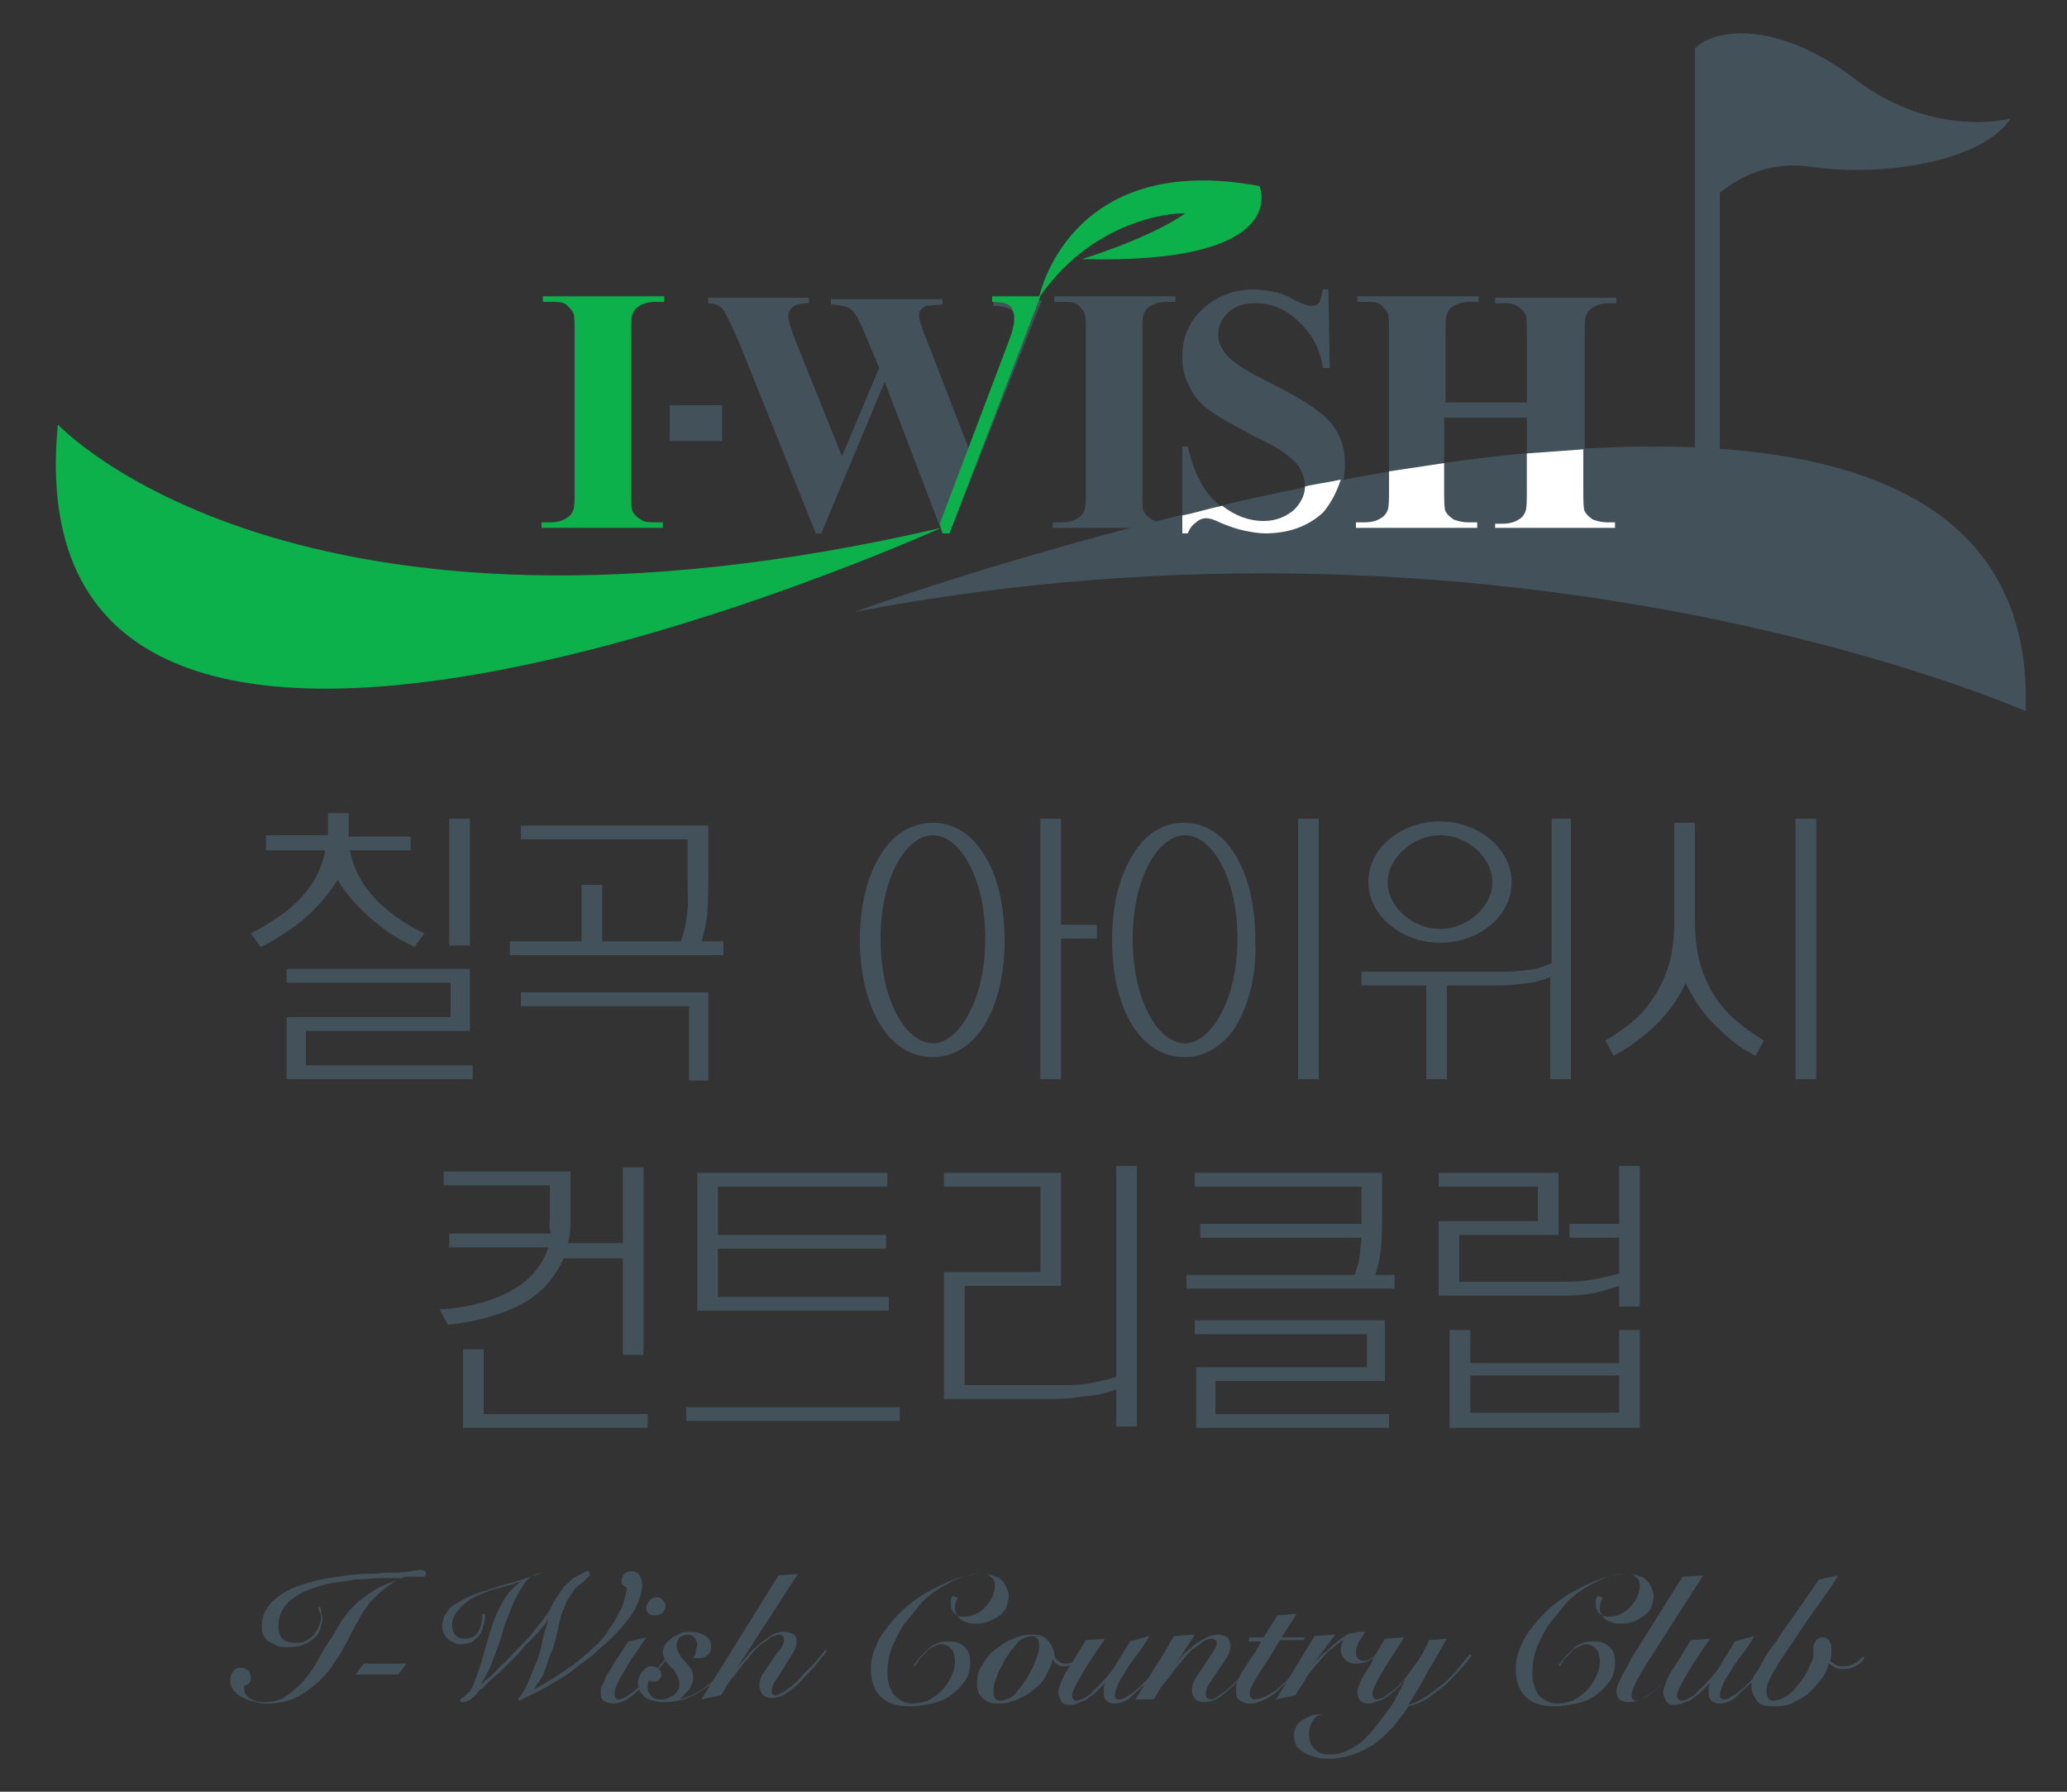 <?xml version="1.0" encoding="utf-8"?>
<!-- Generator: Adobe Illustrator 22.1.0, SVG Export Plug-In . SVG Version: 6.00 Build 0)  -->
<svg version="1.1" id="Layer_1" xmlns="http://www.w3.org/2000/svg" xmlns:xlink="http://www.w3.org/1999/xlink" x="0px" y="0px"
	 viewBox="0 0 150 130" style="enable-background:new 0 0 150 130;" xml:space="preserve">
<rect x="0" y="0" width="150" height="130" fill="#333333" stroke="none"/>
<style type="text/css">
	.st0{fill:#43525A;}
	.st1{fill:#0DB14B;}
	.st2{fill:#FFFFFF;}
</style>
<g>
	<g>
		<path class="st0" d="M19.3,61.6v-1h4.5V59h1.5v1.7l4.5,0v1h-4.4c0.3,1.7,1.3,3.2,2.8,4.4c1.5,1.2,2.6,1.6,2.6,1.6l-0.7,1
			c0,0-1.4-0.6-2.5-1.5c-2.1-1.6-3.1-3.3-3.1-3.4c0,0.1-1.1,1.9-3.1,3.4c-1.4,1-2.4,1.5-2.5,1.5l-0.7-1c0.1,0,1.4-0.7,2.6-1.6
			c1.6-1.3,2.5-2.7,2.8-4.4H19.3z M20.8,71.3v-1h13.3v4.5H22.2v2.5h12.1v1H20.8v-4.5h11.9v-2.5H20.8z M34.1,68.6h-1.5v-9.2h1.5V68.6
			z"/>
		<path class="st0" d="M52.5,69.3H37v-1h5.2v-4.1h1.5v4.1h5.7c0,0,0.3-0.7,0.4-1.6c0.2-0.9,0.1-2.1,0.1-2.7v-3.1H37.8v-1h13.6v3.5
			c0,0.7,0,2.4-0.1,3.1c-0.1,0.9-0.4,1.8-0.4,1.8h1.6V69.3z M51.4,72v6.4H50V73H37.8v-1H51.4z"/>
		<path class="st0" d="M71,75c-0.9,1.1-2,1.7-3.3,1.7c-1.2,0-2.3-0.5-3.2-1.5c-1.3-1.5-2.1-4-2.1-7c0-2.4,0.5-4.5,1.4-6
			c0.9-1.6,2.3-2.5,3.9-2.5c1.5,0,2.8,0.8,3.7,2.3c1,1.5,1.5,3.7,1.5,6.3C72.9,71.1,72.2,73.5,71,75z M63.9,68.1
			c0,4.6,1.9,7.6,3.8,7.6c1.8,0,3.8-3,3.8-7.6c0-4.5-1.9-7.5-3.8-7.5C65.8,60.6,63.9,63.6,63.9,68.1z M77,67.1h2.6v1H77v10.2h-1.5
			V59.4H77V67.1z"/>
		<path class="st0" d="M89.4,74.9c-0.9,1.1-2.1,1.8-3.4,1.8c-1.4,0-2.5-0.6-3.4-1.7c-1.2-1.5-1.9-3.9-1.9-6.8c0-2.4,0.5-4.5,1.4-6
			c0.9-1.6,2.2-2.5,3.8-2.5c1.7,0,3.1,1,4,2.8c0.8,1.5,1.2,3.5,1.2,5.8C91.2,71,90.5,73.3,89.4,74.9z M82.2,68.1
			c0,4.6,1.9,7.6,3.8,7.6c1.8,0,3.8-3,3.8-7.6c0-4.5-1.9-7.5-3.8-7.5C84.1,60.6,82.2,63.6,82.2,68.1z M95.7,78.3h-1.5V59.4h1.5V78.3
			z"/>
		<path class="st0" d="M114,59.4v18.9h-1.5v-7.4c0,0-0.8,0.3-1.4,0.4c-0.8,0.1-1.6,0.2-2.3,0.2H105v6.8h-1.5v-6.8h-4.7v-1h10.4
			c0.8,0,1.5-0.1,2.2-0.2c0.8-0.2,1.1-0.4,1.2-0.4V59.4H114z M109.7,64c0,2.5-2.4,4.4-5.2,4.4c-2.8,0-5.2-2-5.2-4.4
			c0-2.5,2.4-4.4,5.2-4.4C107.3,59.6,109.7,61.6,109.7,64z M100.7,64c0,1.8,1.8,3.4,3.8,3.4c2,0,3.8-1.6,3.8-3.4
			c0-1.7-1.7-3.4-3.8-3.4C102.5,60.6,100.7,62.3,100.7,64z"/>
		<path class="st0" d="M124.8,74.7c-1.7-1.5-2.4-3.3-2.5-3.4c0,0.1-0.7,1.8-2.5,3.4c-1.3,1.2-2.7,1.9-2.7,1.9l-0.6-1.1
			c0.1-0.1,2.2-1.2,3.2-2.7c1.4-1.9,1.8-3.7,1.8-6.1v-7h1.5v7c0,2.3,0.4,4.2,1.8,6.1c1.1,1.5,3.1,2.6,3.2,2.7l-0.6,1.1
			C127.4,76.6,126.2,76.1,124.8,74.7z M131.8,78.3h-1.5V59.4h1.5V78.3z"/>
	</g>
	<g>
		<path class="st0" d="M39.9,88.3v-2.3h-7.7v-1h9.2v3.6c0,0.5,0,1-0.2,1.6h4v-5.5h1.5v13.6h-1.5v-7h-4.3c-0.6,1.4-1.7,2.6-3,3.3
			c-2.5,1.3-5.2,1.5-5.4,1.5l-0.6-1.1c0.2,0,2.9-0.1,5.1-1.3c1.3-0.7,2.3-1.7,2.8-3.2h-7.2v-1h7.4C39.8,89.1,39.9,88.7,39.9,88.3z
			 M33.6,103.6v-5.7h1.5v4.7h11.9v1H33.6z"/>
		<path class="st0" d="M65.3,103.1H49.8v-1h15.5V103.1z M52.1,94.1h12.4v1H50.6V85.1h13.8v1H52.1v3.5h12.2v1H52.1V94.1z"/>
		<path class="st0" d="M68.5,101.5v-9.2h7v-6.2h-7v-1H77v8.2h-7v7.2h6.9c0.8,0,1.2,0,2-0.1c1.6-0.3,2.1-0.5,2.1-0.5V84.6h1.5v18.9
			H81v-2.7c0,0-0.9,0.4-2.1,0.5c-0.5,0-1,0.2-2.4,0.2H68.5z"/>
		<path class="st0" d="M98.9,86.1H86.7v-1h13.6v2.5c0,0.7,0,2.4-0.1,3.1c-0.1,0.9-0.4,1.8-0.4,1.8h1.4v1H86.1v-1h12.2
			c0,0,0.3-0.7,0.4-1.6c0-0.3,0.1-0.7,0.1-1.1H87.1v-1h11.7V86.1z M86.7,96.8v-1h13.8v4.4H88.2v2.4h12.6v1h-14v-4.4h12.4v-2.4H86.7z
			"/>
		<path class="st0" d="M117.5,84.6h1.5v10.2h-1.5v-1.5c0,0-0.9,0.3-1.7,0.5c-1,0.2-1.8,0.2-2.6,0.2h-8.8v-5.4h7.2v-2.5h-7.2v-1h8.7
			v4.5h-7.2V93h7.2c0.8,0,1.7,0,2.7-0.2c1-0.2,1.7-0.4,1.7-0.4v-2.6h-3.6v-1h3.6V84.6z M105.2,103.6v-7.1h1.5v2.4h10.8v-2.4h1.5v7.1
			H105.2z M106.7,102.5h10.8v-2.7h-10.8V102.5z"/>
	</g>
	<g>
		<path class="st0" d="M23.2,116.6c0.1,0.1,0.1,0.2,0.1,0.4c0,0.1,0.1,0.3,0.1,0.4c0,0.3-0.1,0.6-0.2,0.9c-0.1,0.3-0.3,0.5-0.6,0.7
			c-0.2,0.2-0.5,0.3-0.8,0.4c-0.3,0.1-0.6,0.1-1,0.1c-0.3,0-0.5,0-0.7-0.1c-0.2-0.1-0.4-0.2-0.6-0.3c-0.2-0.1-0.3-0.3-0.4-0.5
			c-0.1-0.2-0.1-0.4-0.1-0.7c0-0.5,0.2-1,0.5-1.4c0.3-0.4,0.7-0.7,1.2-1c0.5-0.3,1.1-0.5,1.8-0.7c0.7-0.2,1.3-0.3,2-0.4
			c0.7-0.1,1.4-0.2,2-0.2c0.7,0,1.3-0.1,1.8-0.1c0.6,0,1.1,0,1.4-0.1c0.3,0,0.6-0.1,0.8-0.1c0.1,0,0.2,0,0.3,0.1
			c0.1,0,0.1,0.1,0.1,0.2c0,0.1,0,0.1-0.1,0.2c-0.1,0-0.2,0-0.3,0c0,0-0.1,0-0.2,0c-0.1,0-0.2,0-0.3,0c-0.1,0-0.2,0-0.3,0
			c-0.1,0-0.2,0-0.3,0c-0.6,0.2-1,0.5-1.4,0.8c-0.4,0.3-0.8,0.7-1.1,1c-0.3,0.4-0.6,0.8-0.8,1.2c-0.2,0.4-0.5,0.8-0.7,1.3
			c-0.2,0.4-0.5,0.9-0.7,1.3c-0.3,0.4-0.6,0.9-0.9,1.3c-0.6,0.7-1.2,1.2-2,1.7c-0.7,0.4-1.5,0.6-2.4,0.6c-0.3,0-0.5,0-0.8-0.1
			c-0.3-0.1-0.6-0.1-0.9-0.3c-0.3-0.1-0.5-0.3-0.7-0.5c-0.2-0.2-0.3-0.5-0.3-0.8c0-0.2,0.1-0.5,0.2-0.6c0.1-0.2,0.3-0.3,0.6-0.3
			c0.2,0,0.4,0.1,0.5,0.2c0.1,0.1,0.2,0.3,0.2,0.5c0,0.2,0,0.3-0.1,0.4c-0.1,0.1-0.2,0.2-0.4,0.2c0,0.4,0.1,0.7,0.4,0.9
			c0.3,0.2,0.6,0.3,1,0.3c0.6,0,1.2-0.1,1.6-0.4c0.5-0.3,0.9-0.7,1.3-1.1c0.4-0.5,0.8-1,1.1-1.6c0.3-0.6,0.7-1.2,1.1-1.8
			c0.3-0.5,0.5-0.9,0.8-1.3c0.3-0.4,0.6-0.7,1-1.1c0.4-0.3,0.8-0.6,1.3-0.9c0.5-0.3,1.1-0.5,1.9-0.8v0c-0.4,0-0.9,0-1.5,0
			c-0.6,0-1.2,0.1-1.9,0.1c-0.7,0.1-1.3,0.2-2,0.3c-0.7,0.2-1.3,0.4-1.8,0.6c-0.5,0.3-1,0.6-1.3,1c-0.3,0.4-0.5,0.9-0.5,1.5
			c0,0.4,0.1,0.7,0.3,0.9c0.2,0.2,0.5,0.3,0.9,0.3c0.2,0,0.5,0,0.7-0.1c0.2-0.1,0.4-0.2,0.6-0.4s0.3-0.4,0.4-0.6
			c0.1-0.2,0.2-0.5,0.2-0.7c0-0.1,0-0.3-0.1-0.4c0-0.1-0.1-0.2-0.1-0.4L23.2,116.6z"/>
		<path class="st0" d="M28.9,121.5h-3.1l0.6-0.8h3.1L28.9,121.5z"/>
		<path class="st0" d="M38.9,114.2c-0.4,0.2-0.7,0.4-0.9,0.8c-0.3,0.4-0.5,0.8-0.7,1.2c-0.2,0.5-0.4,1-0.6,1.5
			c-0.2,0.5-0.3,1.1-0.5,1.6c-0.2,0.5-0.4,1.1-0.6,1.6c-0.2,0.5-0.5,0.9-0.7,1.3l0,0c0.5-0.4,1-0.8,1.4-1.3c0.5-0.4,0.9-0.9,1.3-1.3
			c0.4-0.4,0.8-0.8,1.1-1.2c0.3-0.4,0.6-0.7,0.8-1c0.1-0.2,0.3-0.4,0.4-0.6c0.1-0.2,0.2-0.4,0.3-0.6c0.2-0.3,0.4-0.6,0.6-0.9
			c0.2-0.3,0.5-0.5,0.7-0.7c0.2-0.2,0.5-0.3,0.7-0.4c0.2-0.1,0.3-0.2,0.4-0.2c0.1,0,0.2,0.1,0.2,0.2c0,0.1,0,0.1-0.1,0.2
			c-0.1,0.1-0.2,0.2-0.3,0.3c-0.1,0.1-0.2,0.2-0.4,0.3c-0.1,0.1-0.2,0.2-0.3,0.3c-0.2,0.3-0.4,0.6-0.6,0.9c-0.1,0.4-0.3,0.7-0.4,1.1
			c-0.1,0.4-0.2,0.8-0.3,1.3c-0.1,0.4-0.2,0.9-0.4,1.3c-0.2,0.4-0.3,0.9-0.5,1.4c-0.2,0.5-0.5,0.9-0.8,1.3l0,0
			c0.4-0.2,0.9-0.5,1.4-0.8c0.5-0.3,1-0.7,1.5-1c0.5-0.4,1-0.8,1.4-1.2c0.5-0.4,0.9-0.9,1.2-1.4c0.4-0.5,0.6-1,0.9-1.5
			c0.2-0.5,0.3-1,0.4-1.5c-0.1-0.1-0.2-0.1-0.3-0.2c-0.1-0.1-0.1-0.2-0.1-0.3c0-0.2,0.1-0.4,0.2-0.5c0.1-0.1,0.3-0.2,0.5-0.2
			c0.3,0,0.5,0.1,0.6,0.3c0.1,0.2,0.2,0.4,0.2,0.7c0,0.5-0.2,1.1-0.5,1.7c-0.3,0.6-0.8,1.2-1.3,1.7c-0.5,0.6-1.2,1.1-1.8,1.7
			c-0.7,0.5-1.3,1-2,1.5c-0.7,0.4-1.3,0.8-1.9,1.1c-0.6,0.3-1.1,0.5-1.4,0.7l-0.1-0.1c0.3-0.4,0.6-0.9,0.8-1.4
			c0.2-0.5,0.4-1,0.6-1.5c0.2-0.5,0.3-1,0.4-1.5c0.1-0.5,0.3-1,0.4-1.4l0,0c-0.3,0.4-0.6,0.8-1,1.2c-0.4,0.4-0.8,0.8-1.2,1.3
			c-0.4,0.4-0.9,0.9-1.3,1.3c-0.5,0.4-0.9,0.8-1.3,1.2c-0.2,0.1-0.3,0.2-0.4,0.4c-0.1,0.1-0.2,0.2-0.3,0.3c-0.1,0.1-0.2,0.1-0.3,0.2
			c-0.1,0-0.2,0.1-0.4,0.1c0,0-0.1,0-0.1,0c0,0-0.1-0.1-0.1-0.1c0-0.1,0-0.1,0.1-0.2c0.1,0,0.2-0.1,0.3-0.2c0.1-0.1,0.2-0.2,0.3-0.3
			c0.1-0.1,0.2-0.3,0.3-0.6c0.3-0.7,0.5-1.4,0.7-2.1s0.4-1.4,0.6-2c0.2-0.6,0.5-1.3,0.8-1.8c0.3-0.6,0.8-1.1,1.4-1.5l0,0
			c-0.3,0.1-0.6,0.2-0.9,0.3c-0.4,0.1-0.7,0.2-1.1,0.3c-0.4,0.1-0.8,0.3-1.1,0.4c-0.4,0.2-0.7,0.3-1,0.6c-0.3,0.2-0.5,0.5-0.7,0.7
			c-0.2,0.3-0.3,0.6-0.3,0.9c0,0.3,0.1,0.5,0.2,0.7c0.2,0.2,0.4,0.3,0.7,0.3c0.5,0,0.8-0.2,1-0.5c0.2-0.3,0.3-0.8,0.3-1.3h0.2
			c0,0.3,0,0.5-0.1,0.8c-0.1,0.2-0.1,0.5-0.3,0.7c-0.1,0.2-0.3,0.3-0.5,0.5c-0.2,0.1-0.5,0.2-0.8,0.2c-0.2,0-0.4,0-0.5-0.1
			c-0.2-0.1-0.3-0.1-0.5-0.3c-0.1-0.1-0.2-0.2-0.3-0.4c-0.1-0.2-0.1-0.3-0.1-0.5c0-0.4,0.1-0.7,0.3-1c0.2-0.3,0.4-0.5,0.8-0.7
			c0.3-0.2,0.7-0.4,1.2-0.6c0.5-0.2,0.9-0.3,1.5-0.5c0.5-0.2,1.1-0.3,1.7-0.5c0.6-0.2,1.2-0.4,1.8-0.6L38.9,114.2z"/>
		<path class="st0" d="M46.9,118.8c-0.4,0.6-0.8,1.2-1.1,1.6c-0.3,0.5-0.5,0.8-0.7,1.2c-0.2,0.3-0.3,0.6-0.4,0.8
			c-0.1,0.2-0.1,0.4-0.1,0.5c0,0.1,0,0.2,0.1,0.3c0,0.1,0.1,0.1,0.2,0.1c0.2,0,0.4-0.1,0.7-0.3c0.3-0.2,0.7-0.5,1.2-1
			c0.2-0.2,0.4-0.4,0.6-0.6c0.2-0.2,0.4-0.4,0.5-0.6c0.2-0.2,0.3-0.3,0.4-0.5s0.2-0.3,0.3-0.4l0.1,0.1c-0.1,0.1-0.2,0.3-0.4,0.5
			c-0.2,0.2-0.3,0.4-0.5,0.6c-0.2,0.2-0.4,0.4-0.5,0.6c-0.2,0.2-0.4,0.4-0.5,0.5c-0.5,0.5-1,0.9-1.3,1.1c-0.4,0.2-0.7,0.3-1,0.3
			c-0.3,0-0.5-0.1-0.7-0.2c-0.2-0.2-0.2-0.4-0.2-0.6c0-0.2,0-0.4,0.1-0.5c0.1-0.2,0.2-0.4,0.3-0.7c0.2-0.3,0.4-0.6,0.6-1
			c0.3-0.4,0.6-0.9,1-1.5L46.9,118.8z M47.7,115.9c0.2,0,0.3,0.1,0.4,0.2c0.1,0.1,0.2,0.3,0.2,0.4c0,0.2-0.1,0.3-0.2,0.5
			c-0.1,0.1-0.3,0.2-0.5,0.2c-0.2,0-0.4,0-0.5-0.1c-0.1-0.1-0.2-0.2-0.2-0.4c0-0.2,0.1-0.4,0.2-0.5
			C47.3,115.9,47.5,115.9,47.7,115.9z"/>
		<path class="st0" d="M49.3,123.3c0.5-0.1,0.9-0.3,1.3-0.5c0.4-0.2,0.7-0.5,1.1-0.8c0.3-0.3,0.7-0.6,0.9-1c0.3-0.4,0.6-0.7,0.9-1.1
			l0.1,0.1c-0.4,0.5-0.7,0.9-1.1,1.3c-0.4,0.4-0.7,0.8-1.2,1.1c-0.4,0.3-0.9,0.6-1.4,0.8c-0.5,0.2-1.1,0.3-1.7,0.3
			c-0.2,0-0.5,0-0.7-0.1c-0.2,0-0.4-0.1-0.6-0.2c-0.2-0.1-0.3-0.3-0.4-0.4c-0.1-0.2-0.2-0.4-0.2-0.7c0-0.1,0-0.3,0.1-0.4
			c0-0.1,0.1-0.3,0.2-0.4s0.2-0.2,0.3-0.3c0.1-0.1,0.3-0.1,0.4-0.1c0.2,0,0.4,0.1,0.5,0.2c0.1,0.1,0.2,0.2,0.2,0.4
			c0,0.2-0.1,0.3-0.2,0.4c-0.1,0.1-0.2,0.1-0.4,0.1c-0.1,0-0.2,0-0.3-0.1c0,0.1-0.1,0.2-0.1,0.3c0,0.1,0,0.2,0,0.3
			c0,0.2,0.1,0.4,0.3,0.6c0.2,0.2,0.4,0.2,0.7,0.2c0.2,0,0.3,0,0.5-0.1c0.2-0.1,0.3-0.1,0.4-0.2c0.1-0.1,0.2-0.2,0.3-0.4
			c0.1-0.1,0.1-0.3,0.1-0.5c0-0.2-0.1-0.4-0.2-0.6c-0.1-0.2-0.2-0.4-0.4-0.5c-0.1-0.2-0.3-0.3-0.4-0.5c-0.1-0.2-0.2-0.4-0.2-0.6
			c0-0.2,0.1-0.5,0.2-0.6c0.1-0.2,0.3-0.3,0.5-0.5c0.2-0.1,0.4-0.2,0.6-0.3c0.2-0.1,0.5-0.1,0.7-0.1c0.4,0,0.8,0.1,1.1,0.3
			c0.3,0.2,0.4,0.4,0.4,0.8c0,0.3-0.1,0.5-0.3,0.6c-0.2,0.2-0.4,0.2-0.6,0.2c-0.1,0-0.2,0-0.2,0c-0.1,0-0.1,0-0.2,0
			c0.1-0.2,0.2-0.3,0.2-0.5c0-0.2,0.1-0.3,0.1-0.5c0-0.2-0.1-0.3-0.2-0.5c-0.1-0.1-0.3-0.2-0.5-0.2c-0.2,0-0.4,0.1-0.6,0.2
			c-0.1,0.2-0.2,0.3-0.2,0.6c0,0.2,0.1,0.5,0.2,0.6c0.1,0.2,0.2,0.4,0.4,0.5c0.1,0.2,0.3,0.4,0.4,0.5c0.1,0.2,0.2,0.4,0.2,0.7
			c0,0.2,0,0.3-0.1,0.5c-0.1,0.2-0.1,0.3-0.2,0.4c-0.1,0.1-0.2,0.2-0.3,0.3C49.5,123.2,49.4,123.2,49.3,123.3L49.3,123.3z"/>
		<path class="st0" d="M50.9,123.3l5.6-9l1.4-0.1l-4.4,6.8l0,0c0.2-0.2,0.4-0.5,0.7-0.8c0.2-0.3,0.5-0.6,0.8-0.8
			c0.3-0.3,0.6-0.5,0.9-0.7c0.3-0.2,0.7-0.3,1-0.3c0.3,0,0.5,0.1,0.7,0.2c0.2,0.1,0.2,0.4,0.2,0.6c0,0.2-0.1,0.5-0.3,0.8
			c-0.2,0.3-0.4,0.6-0.6,1c-0.2,0.3-0.4,0.6-0.6,0.9c-0.2,0.3-0.3,0.6-0.3,0.8c0,0.2,0.1,0.3,0.3,0.3c0.1,0,0.3-0.1,0.5-0.2
			c0.2-0.1,0.4-0.3,0.7-0.5c0.2-0.2,0.5-0.4,0.7-0.7c0.2-0.3,0.5-0.5,0.7-0.7c0.2-0.2,0.4-0.5,0.6-0.7c0.2-0.2,0.3-0.4,0.4-0.5
			l0.1,0.1c-0.2,0.3-0.5,0.6-0.8,1c-0.3,0.4-0.7,0.7-1,1.1c-0.5,0.5-0.9,0.8-1.2,1c-0.3,0.2-0.7,0.3-1,0.3c-0.3,0-0.6-0.1-0.7-0.3
			c-0.1-0.2-0.2-0.4-0.2-0.6c0-0.3,0.1-0.6,0.3-0.9c0.2-0.3,0.4-0.6,0.6-0.9c0.2-0.3,0.4-0.6,0.6-0.8c0.2-0.3,0.3-0.5,0.3-0.7
			c0-0.1,0-0.2-0.1-0.3c-0.1-0.1-0.2-0.1-0.2-0.1c-0.2,0-0.4,0.1-0.7,0.2c-0.2,0.2-0.5,0.4-0.8,0.6c-0.3,0.3-0.5,0.5-0.8,0.9
			c-0.3,0.3-0.5,0.6-0.8,1c-0.2,0.3-0.5,0.6-0.7,0.9c-0.2,0.3-0.3,0.6-0.5,0.8L50.9,123.3z"/>
		<path class="st0" d="M69.1,115.8c0,0.1-0.1,0.2-0.1,0.3c0,0.1,0,0.2,0,0.3c0,0.3,0.1,0.5,0.3,0.7c0.2,0.2,0.4,0.2,0.7,0.2
			c0.3,0,0.6-0.1,0.8-0.2c0.3-0.1,0.5-0.3,0.7-0.5c0.2-0.2,0.4-0.5,0.5-0.7c0.1-0.3,0.2-0.5,0.2-0.8c0-0.2,0-0.3-0.1-0.5
			c-0.1-0.1-0.2-0.2-0.3-0.3s-0.3-0.1-0.4-0.1c-0.1,0-0.3,0-0.4,0c-0.5,0-0.9,0.1-1.4,0.3c-0.5,0.2-1,0.5-1.5,0.8
			c-0.5,0.3-1,0.7-1.4,1.2c-0.4,0.5-0.8,1-1.2,1.5c-0.3,0.5-0.6,1.1-0.8,1.6c-0.2,0.6-0.3,1.1-0.3,1.7c0,0.3,0,0.6,0.1,0.9
			c0.1,0.3,0.2,0.5,0.3,0.7c0.2,0.2,0.3,0.3,0.6,0.5c0.2,0.1,0.5,0.2,0.8,0.2c0.4,0,0.8-0.1,1.1-0.2c0.4-0.2,0.7-0.4,1-0.7
			c0.3-0.3,0.5-0.6,0.7-1c0.2-0.4,0.3-0.8,0.3-1.1c0-0.4-0.1-0.7-0.2-0.9c-0.2-0.2-0.4-0.4-0.8-0.4c-0.2,0-0.4,0.1-0.6,0.2
			c-0.2,0.1-0.4,0.2-0.5,0.4c-0.2,0.2-0.3,0.3-0.5,0.5c-0.1,0.2-0.2,0.3-0.3,0.5l-0.1-0.1c0.2-0.2,0.3-0.4,0.5-0.6
			c0.2-0.2,0.4-0.4,0.6-0.6c0.2-0.2,0.4-0.3,0.7-0.4c0.2-0.1,0.5-0.1,0.8-0.1c0.5,0,0.8,0.1,1.1,0.4c0.3,0.3,0.4,0.6,0.4,1.1
			c0,0.5-0.1,1-0.4,1.4c-0.3,0.4-0.6,0.7-1,1c-0.4,0.3-0.9,0.5-1.4,0.6c-0.5,0.1-1,0.2-1.6,0.2c-0.9,0-1.6-0.2-2.1-0.7
			c-0.5-0.5-0.7-1.2-0.7-2c0-0.6,0.1-1.1,0.4-1.7c0.2-0.6,0.6-1.1,1-1.6c0.4-0.5,0.9-1,1.4-1.4c0.5-0.4,1.1-0.8,1.7-1.1
			c0.6-0.3,1.2-0.6,1.8-0.8c0.6-0.2,1.2-0.3,1.8-0.3c0.3,0,0.5,0,0.7,0.1c0.2,0.1,0.5,0.1,0.6,0.3c0.2,0.1,0.3,0.3,0.4,0.5
			c0.1,0.2,0.2,0.4,0.2,0.7c0,0.3-0.1,0.6-0.2,0.9c-0.2,0.3-0.4,0.5-0.6,0.6c-0.3,0.2-0.5,0.3-0.8,0.4c-0.3,0.1-0.6,0.1-0.9,0.1
			c-0.2,0-0.4,0-0.5-0.1c-0.2,0-0.3-0.1-0.5-0.2c-0.1-0.1-0.2-0.2-0.3-0.4c-0.1-0.1-0.1-0.3-0.1-0.5c0-0.1,0-0.2,0.1-0.4
			c0-0.1,0.1-0.2,0.1-0.3L69.1,115.8z"/>
		<path class="st0" d="M78.7,120c-0.2,0.2-0.4,0.4-0.6,0.6c-0.2,0.2-0.5,0.3-0.8,0.3c-0.2,0-0.4,0-0.5-0.1c-0.2-0.1-0.3-0.2-0.4-0.4
			c-0.1,0.4-0.3,0.8-0.5,1.2c-0.2,0.4-0.5,0.7-0.9,1c-0.3,0.3-0.7,0.5-1.2,0.7c-0.4,0.2-0.9,0.3-1.3,0.3c-0.5,0-0.9-0.1-1.2-0.4
			c-0.3-0.3-0.4-0.6-0.4-1.1c0-0.5,0.1-0.9,0.4-1.3c0.2-0.4,0.5-0.8,0.9-1.1c0.4-0.3,0.8-0.6,1.3-0.8c0.5-0.2,0.9-0.3,1.4-0.3
			c0.5,0,0.9,0.1,1.1,0.4c0.3,0.3,0.4,0.6,0.5,0.9c0,0.3,0.1,0.5,0.3,0.6c0.2,0.2,0.4,0.2,0.6,0.2c0.2,0,0.5-0.1,0.7-0.2
			c0.2-0.1,0.4-0.3,0.7-0.6L78.7,120z M72.6,123.4c0.2,0,0.4-0.1,0.7-0.2c0.2-0.1,0.4-0.3,0.6-0.6c0.2-0.2,0.4-0.5,0.6-0.8
			c0.2-0.3,0.3-0.6,0.5-0.9c0.1-0.3,0.2-0.6,0.3-0.8c0.1-0.3,0.1-0.5,0.1-0.7c0-0.2,0-0.4-0.1-0.5c-0.1-0.1-0.2-0.2-0.4-0.2
			c-0.2,0-0.4,0.1-0.7,0.2c-0.2,0.1-0.4,0.3-0.6,0.6c-0.2,0.2-0.4,0.5-0.6,0.8c-0.2,0.3-0.3,0.6-0.5,0.9c-0.1,0.3-0.2,0.6-0.3,0.8
			c-0.1,0.3-0.1,0.5-0.1,0.7c0,0.2,0,0.4,0.1,0.5C72.2,123.3,72.4,123.4,72.6,123.4z"/>
		<path class="st0" d="M83.4,118.7c-0.3,0.6-0.7,1.1-1,1.5c-0.3,0.4-0.6,0.8-0.8,1.2c-0.2,0.3-0.4,0.6-0.5,0.9
			c-0.1,0.3-0.2,0.5-0.2,0.7c0,0.2,0.1,0.3,0.3,0.3c0.1,0,0.2,0,0.4-0.1c0.2-0.1,0.3-0.2,0.5-0.3c0.2-0.1,0.3-0.3,0.5-0.4
			c0.2-0.2,0.3-0.3,0.5-0.5c0.2-0.2,0.4-0.4,0.6-0.6c0.2-0.2,0.4-0.4,0.5-0.6c0.2-0.2,0.3-0.4,0.4-0.5c0.1-0.2,0.2-0.3,0.3-0.4
			l0.1,0.1c-0.2,0.3-0.5,0.6-0.8,1c-0.3,0.4-0.7,0.8-1,1.1c-0.5,0.4-0.9,0.8-1.2,1.1c-0.4,0.3-0.8,0.4-1.1,0.4
			c-0.3,0-0.5-0.1-0.6-0.2c-0.2-0.2-0.2-0.4-0.2-0.6c0-0.2,0-0.3,0-0.4c0-0.1,0.1-0.2,0.1-0.3l0,0c-0.2,0.2-0.3,0.3-0.5,0.5
			c-0.2,0.2-0.4,0.4-0.6,0.5c-0.2,0.2-0.4,0.3-0.7,0.4c-0.2,0.1-0.5,0.2-0.8,0.2c-0.3,0-0.5-0.1-0.6-0.3c-0.1-0.2-0.2-0.4-0.2-0.6
			c0-0.3,0.2-0.8,0.5-1.4c0.4-0.6,0.9-1.4,1.5-2.4l1.4-0.1c-0.7,1-1.3,1.9-1.7,2.6c-0.4,0.7-0.7,1.2-0.7,1.5c0,0.1,0,0.2,0.1,0.3
			c0.1,0.1,0.1,0.1,0.2,0.1c0.2,0,0.4-0.1,0.6-0.2c0.2-0.1,0.5-0.3,0.7-0.6c0.3-0.2,0.5-0.5,0.8-0.8c0.3-0.3,0.5-0.6,0.7-0.9
			l1.1-1.8L83.4,118.7z"/>
		<path class="st0" d="M85.1,121.1c0.1-0.2,0.3-0.4,0.5-0.7c0.2-0.3,0.5-0.6,0.8-0.8c0.3-0.3,0.6-0.5,1-0.7c0.3-0.2,0.7-0.3,1-0.3
			c0.3,0,0.5,0.1,0.7,0.2c0.1,0.2,0.2,0.4,0.2,0.6c0,0.3-0.1,0.6-0.3,0.9c-0.2,0.3-0.4,0.6-0.6,0.9c-0.2,0.3-0.4,0.6-0.6,0.9
			c-0.2,0.3-0.3,0.5-0.3,0.8c0,0.1,0,0.2,0.1,0.3c0.1,0.1,0.1,0.1,0.3,0.1s0.3-0.1,0.6-0.3c0.3-0.2,0.7-0.5,1.2-1
			c0.4-0.4,0.7-0.8,1-1.2c0.3-0.4,0.6-0.7,0.7-0.9l0.1,0.1c-0.2,0.3-0.5,0.6-0.8,1c-0.3,0.4-0.7,0.8-1.1,1.2c-0.5,0.5-0.9,0.8-1.2,1
			c-0.3,0.2-0.7,0.3-1,0.3c-0.3,0-0.6-0.1-0.7-0.3c-0.2-0.2-0.2-0.4-0.2-0.6c0-0.3,0.1-0.6,0.3-0.9c0.2-0.3,0.4-0.6,0.6-0.9
			c0.2-0.3,0.4-0.6,0.6-0.9c0.2-0.3,0.3-0.5,0.3-0.7c0-0.1,0-0.2-0.1-0.2c-0.1-0.1-0.2-0.1-0.3-0.1c-0.2,0-0.4,0.1-0.6,0.2
			c-0.2,0.2-0.5,0.4-0.8,0.6c-0.3,0.3-0.5,0.5-0.8,0.9c-0.3,0.3-0.5,0.6-0.8,1c-0.2,0.3-0.5,0.6-0.7,0.9c-0.2,0.3-0.3,0.6-0.5,0.8
			l-1.3,0c0.5-0.8,0.9-1.5,1.4-2.3c0.5-0.7,0.9-1.5,1.4-2.3l1.5-0.1L85.1,121.1L85.1,121.1z"/>
		<path class="st0" d="M90.6,119l0.1-0.2h1l1-1.6l1.4-0.1l-1.1,1.7h1.7l-0.1,0.2h-1.7c-0.4,0.6-0.7,1.2-1,1.6
			c-0.3,0.4-0.5,0.8-0.7,1.1c-0.2,0.3-0.3,0.5-0.4,0.7c-0.1,0.2-0.1,0.3-0.1,0.5c0,0.1,0,0.2,0.1,0.3c0.1,0.1,0.1,0.1,0.3,0.1
			c0.2,0,0.5-0.1,0.9-0.3c0.4-0.2,0.8-0.5,1.2-0.9c0.3-0.3,0.6-0.6,0.9-1c0.3-0.4,0.7-0.7,0.9-1.1l0.1,0.1c-0.2,0.3-0.5,0.6-0.8,0.9
			c-0.3,0.4-0.7,0.7-1,1.1c-0.2,0.2-0.4,0.4-0.6,0.6c-0.2,0.2-0.4,0.3-0.7,0.5c-0.2,0.1-0.4,0.2-0.7,0.3c-0.2,0.1-0.4,0.1-0.6,0.1
			c-0.3,0-0.5-0.1-0.7-0.2c-0.2-0.1-0.3-0.3-0.3-0.7c0-0.2,0-0.5,0.1-0.7c0.1-0.2,0.2-0.5,0.4-0.8c0.2-0.3,0.4-0.6,0.6-0.9
			c0.2-0.3,0.5-0.7,0.7-1.2H90.6z"/>
		<path class="st0" d="M92.6,123.3c0.5-0.8,0.9-1.5,1.4-2.3c0.5-0.8,0.9-1.5,1.4-2.3l1.5-0.1l-1.8,2.4l0,0c0.3-0.4,0.6-0.7,0.9-1
			c0.3-0.2,0.5-0.4,0.7-0.6c0.2-0.2,0.4-0.3,0.5-0.4c0.1-0.1,0.2-0.2,0.3-0.2c0.1-0.1,0.2-0.2,0.3-0.2c0.1-0.1,0.2-0.1,0.3-0.1
			c0.1,0,0.3,0,0.4-0.1c0.2,0,0.4,0,0.6,0c-0.2,0.2-0.3,0.5-0.5,0.7c-0.1,0.3-0.2,0.5-0.2,0.8c0,0.4,0.2,0.6,0.6,0.6
			c0.1,0,0.2,0,0.4-0.1c0.1-0.1,0.2-0.1,0.3-0.2c0.1-0.1,0.2-0.2,0.3-0.3c0.1-0.1,0.2-0.2,0.3-0.3l0.1,0.1c-0.2,0.3-0.5,0.5-0.9,0.7
			c-0.3,0.2-0.7,0.3-1.1,0.3c-0.4,0-0.6-0.1-0.8-0.3c-0.2-0.2-0.3-0.4-0.3-0.8c0-0.2,0.1-0.4,0.2-0.6l0,0c-0.4,0.2-0.7,0.5-1.1,0.8
			c-0.3,0.3-0.6,0.7-0.9,1c-0.3,0.4-0.6,0.7-0.8,1.1c-0.2,0.4-0.5,0.7-0.7,1.1L92.6,123.3z"/>
		<path class="st0" d="M96.4,124.4c0,0-0.1,0-0.2,0c-0.4,0-0.7,0.1-0.9,0.4c-0.2,0.3-0.3,0.6-0.3,1c0,0.5,0.1,0.8,0.4,1.1
			c0.3,0.3,0.6,0.4,1.1,0.4c0.5,0,0.9-0.1,1.3-0.3c0.4-0.2,0.8-0.4,1.1-0.7c0.3-0.3,0.7-0.7,1-1.1c0.3-0.4,0.6-0.8,0.9-1.2
			c0.3-0.4,0.5-0.8,0.7-1.2c0.2-0.4,0.4-0.8,0.6-1.1l0,0c-0.1,0.2-0.3,0.3-0.5,0.6c-0.2,0.2-0.4,0.4-0.7,0.6
			c-0.2,0.2-0.5,0.4-0.8,0.5c-0.3,0.1-0.6,0.2-0.8,0.2c-0.3,0-0.5-0.1-0.6-0.2c-0.1-0.2-0.2-0.4-0.2-0.6c0-0.2,0.1-0.5,0.2-0.7
			c0.1-0.3,0.3-0.6,0.5-0.9c0.2-0.3,0.4-0.7,0.6-1.1c0.2-0.4,0.5-0.8,0.7-1.2l1.4-0.1c-0.7,1.1-1.3,2-1.7,2.7
			c-0.4,0.7-0.6,1.1-0.6,1.4c0,0.1,0,0.2,0.1,0.3c0.1,0.1,0.1,0.1,0.2,0.1c0.2,0,0.4-0.1,0.6-0.2c0.2-0.2,0.5-0.4,0.8-0.6
			c0.3-0.3,0.6-0.6,0.8-0.9c0.3-0.4,0.5-0.7,0.8-1.1c0.2-0.3,0.4-0.6,0.5-0.9c0.2-0.3,0.3-0.5,0.3-0.6l1.3-0.1
			c-0.5,0.8-0.9,1.6-1.4,2.4c-0.4,0.8-0.9,1.6-1.4,2.4c0.4-0.1,0.8-0.3,1.3-0.6c0.4-0.3,0.8-0.6,1.2-0.9c0.4-0.3,0.7-0.7,1.1-1.1
			c0.3-0.4,0.6-0.8,0.9-1.1l0.1,0.1c-0.3,0.4-0.6,0.8-1,1.2c-0.4,0.4-0.7,0.8-1.1,1.1c-0.4,0.3-0.8,0.6-1.2,0.9
			c-0.4,0.2-0.8,0.4-1.3,0.5c-0.3,0.5-0.7,1-1.1,1.5c-0.4,0.4-0.8,0.8-1.3,1.2c-0.5,0.3-1,0.6-1.6,0.8c-0.6,0.2-1.2,0.3-1.8,0.3
			c-0.3,0-0.6,0-0.9-0.1c-0.3-0.1-0.6-0.2-0.8-0.3c-0.2-0.1-0.4-0.3-0.6-0.5c-0.1-0.2-0.2-0.5-0.2-0.8c0-0.3,0.1-0.5,0.2-0.7
			c0.1-0.2,0.3-0.3,0.4-0.4c0.2-0.1,0.4-0.2,0.6-0.3c0.2-0.1,0.5-0.1,0.7-0.1c0.1,0,0.2,0,0.3,0c0.1,0,0.2,0,0.3,0V124.4z"/>
		<path class="st0" d="M115.9,115.8c0,0.1-0.1,0.2-0.1,0.3c0,0.1,0,0.2,0,0.3c0,0.3,0.1,0.5,0.3,0.7c0.2,0.2,0.4,0.2,0.7,0.2
			c0.3,0,0.6-0.1,0.8-0.2c0.3-0.1,0.5-0.3,0.7-0.5c0.2-0.2,0.4-0.5,0.5-0.7c0.1-0.3,0.2-0.5,0.2-0.8c0-0.2,0-0.3-0.1-0.5
			c-0.1-0.1-0.2-0.2-0.3-0.3c-0.1-0.1-0.3-0.1-0.4-0.1c-0.1,0-0.3,0-0.4,0c-0.5,0-0.9,0.1-1.4,0.3c-0.5,0.2-1,0.5-1.5,0.8
			c-0.5,0.3-1,0.7-1.4,1.2c-0.4,0.5-0.8,1-1.2,1.5c-0.3,0.5-0.6,1.1-0.8,1.6c-0.2,0.6-0.3,1.1-0.3,1.7c0,0.3,0,0.6,0.1,0.9
			c0.1,0.3,0.2,0.5,0.3,0.7c0.1,0.2,0.3,0.3,0.6,0.5c0.2,0.1,0.5,0.2,0.8,0.2c0.4,0,0.8-0.1,1.1-0.2c0.4-0.2,0.7-0.4,1-0.7
			c0.3-0.3,0.5-0.6,0.7-1c0.2-0.4,0.3-0.8,0.3-1.1c0-0.4-0.1-0.7-0.2-0.9c-0.2-0.2-0.4-0.4-0.8-0.4c-0.2,0-0.4,0.1-0.6,0.2
			c-0.2,0.1-0.4,0.2-0.5,0.4c-0.2,0.2-0.3,0.3-0.5,0.5c-0.1,0.2-0.2,0.3-0.3,0.5l-0.1-0.1c0.2-0.2,0.3-0.4,0.5-0.6
			c0.2-0.2,0.4-0.4,0.6-0.6c0.2-0.2,0.4-0.3,0.7-0.4c0.2-0.1,0.5-0.1,0.8-0.1c0.5,0,0.8,0.1,1.1,0.4c0.3,0.3,0.4,0.6,0.4,1.1
			c0,0.5-0.1,1-0.4,1.4c-0.3,0.4-0.6,0.7-1,1c-0.4,0.3-0.9,0.5-1.4,0.6c-0.5,0.1-1,0.2-1.6,0.2c-0.9,0-1.6-0.2-2.1-0.7
			c-0.5-0.5-0.7-1.2-0.7-2c0-0.6,0.1-1.1,0.4-1.7c0.2-0.6,0.6-1.1,1-1.6c0.4-0.5,0.9-1,1.4-1.4c0.5-0.4,1.1-0.8,1.7-1.1
			c0.6-0.3,1.2-0.6,1.8-0.8c0.6-0.2,1.2-0.3,1.8-0.3c0.3,0,0.5,0,0.7,0.1c0.2,0.1,0.5,0.1,0.6,0.3c0.2,0.1,0.3,0.3,0.4,0.5
			c0.1,0.2,0.2,0.4,0.2,0.7c0,0.3-0.1,0.6-0.2,0.9c-0.2,0.3-0.4,0.5-0.6,0.6c-0.3,0.2-0.5,0.3-0.8,0.4c-0.3,0.1-0.6,0.1-0.9,0.1
			c-0.2,0-0.4,0-0.5-0.1c-0.2,0-0.3-0.1-0.5-0.2c-0.1-0.1-0.2-0.2-0.3-0.4c-0.1-0.1-0.1-0.3-0.1-0.5c0-0.1,0-0.2,0.1-0.4
			c0-0.1,0.1-0.2,0.1-0.3L115.9,115.8z"/>
		<path class="st0" d="M123.6,114.3l-4.1,6.4c-0.3,0.5-0.6,1-0.8,1.4c-0.2,0.4-0.3,0.7-0.3,0.9c0,0.2,0.1,0.4,0.3,0.4
			c0.2,0,0.4-0.1,0.8-0.3c0.3-0.2,0.7-0.5,1-0.8c0.3-0.3,0.7-0.7,1-1.1s0.6-0.8,1-1.2l0.1,0c-0.1,0.1-0.2,0.3-0.4,0.5
			c-0.1,0.2-0.3,0.3-0.4,0.5c-0.2,0.2-0.3,0.4-0.5,0.5c-0.2,0.2-0.3,0.3-0.5,0.5c-0.5,0.5-1,0.9-1.4,1.1c-0.4,0.3-0.8,0.4-1.2,0.4
			c-0.6,0-0.9-0.3-0.9-0.8c0-0.2,0.1-0.5,0.3-0.9c0.2-0.4,0.5-0.9,0.8-1.5l3.7-5.9L123.6,114.3z"/>
		<path class="st0" d="M127.3,118.7c-0.3,0.6-0.7,1.1-1,1.5c-0.3,0.4-0.6,0.8-0.8,1.2c-0.2,0.3-0.4,0.6-0.5,0.9
			c-0.1,0.3-0.2,0.5-0.2,0.7c0,0.2,0.1,0.3,0.3,0.3c0.1,0,0.2,0,0.4-0.1c0.1-0.1,0.3-0.2,0.5-0.3c0.2-0.1,0.3-0.3,0.5-0.4
			c0.2-0.2,0.3-0.3,0.5-0.5c0.2-0.2,0.4-0.4,0.6-0.6c0.2-0.2,0.4-0.4,0.5-0.6c0.2-0.2,0.3-0.4,0.4-0.5c0.1-0.2,0.2-0.3,0.3-0.4
			l0.1,0.1c-0.2,0.3-0.5,0.6-0.8,1c-0.3,0.4-0.7,0.8-1,1.1c-0.5,0.4-0.9,0.8-1.2,1.1c-0.4,0.3-0.8,0.4-1.1,0.4
			c-0.3,0-0.5-0.1-0.6-0.2c-0.2-0.2-0.2-0.4-0.2-0.6c0-0.2,0-0.3,0-0.4c0-0.1,0.1-0.2,0.1-0.3l0,0c-0.2,0.2-0.3,0.3-0.5,0.5
			c-0.2,0.2-0.4,0.4-0.6,0.5c-0.2,0.2-0.4,0.3-0.7,0.4c-0.2,0.1-0.5,0.2-0.8,0.2c-0.3,0-0.5-0.1-0.6-0.3c-0.1-0.2-0.2-0.4-0.2-0.6
			c0-0.3,0.2-0.8,0.5-1.4c0.4-0.6,0.9-1.4,1.5-2.4l1.4-0.1c-0.7,1-1.3,1.9-1.7,2.6c-0.4,0.7-0.7,1.2-0.7,1.5c0,0.1,0,0.2,0.1,0.3
			c0.1,0.1,0.1,0.1,0.2,0.1c0.2,0,0.4-0.1,0.6-0.2c0.2-0.1,0.5-0.3,0.7-0.6c0.3-0.2,0.5-0.5,0.8-0.8c0.3-0.3,0.5-0.6,0.7-0.9
			l1.1-1.8L127.3,118.7z"/>
		<path class="st0" d="M133.4,114.3c-0.6,1-1.2,1.8-1.7,2.5c-0.5,0.7-1,1.4-1.3,1.9c-0.4,0.6-0.7,1-1,1.5c-0.3,0.4-0.5,0.8-0.7,1.1
			c-0.2,0.3-0.3,0.6-0.4,0.8c-0.1,0.2-0.1,0.4-0.1,0.6c0,0.2,0,0.3,0.1,0.5c0.1,0.1,0.2,0.2,0.4,0.2c0.2,0,0.5-0.1,0.7-0.2
			c0.2-0.1,0.5-0.3,0.7-0.5c0.2-0.2,0.4-0.5,0.6-0.7c0.2-0.3,0.3-0.5,0.5-0.8c0.1-0.3,0.2-0.5,0.3-0.7c0.1-0.2,0.1-0.4,0.1-0.5
			c0,0,0-0.1,0-0.1c0,0,0-0.1,0-0.1c0,0,0-0.1,0-0.1c0-0.1,0-0.1,0-0.2c0-0.2,0.1-0.3,0.2-0.5c0.1-0.1,0.3-0.2,0.4-0.2
			c0.2,0,0.3,0,0.4,0.1c0.1,0.1,0.2,0.1,0.2,0.3c0.1,0.1,0.1,0.2,0.1,0.3c0,0.1,0,0.2,0,0.4c0,0.2,0,0.4-0.1,0.6
			c0.1,0.1,0.3,0.2,0.4,0.3c0.2,0.1,0.4,0.1,0.6,0.1c0.3,0,0.6-0.1,0.8-0.2c0.2-0.1,0.4-0.3,0.6-0.5l0.1,0.1
			c-0.2,0.3-0.4,0.5-0.7,0.6c-0.3,0.2-0.6,0.2-0.8,0.2c-0.2,0-0.4,0-0.6-0.1c-0.2-0.1-0.3-0.2-0.5-0.3c-0.1,0.5-0.3,0.9-0.6,1.2
			c-0.3,0.4-0.6,0.7-0.9,1c-0.4,0.3-0.8,0.5-1.2,0.7c-0.4,0.2-0.9,0.2-1.4,0.2c-0.5,0-0.9-0.1-1.1-0.4c-0.2-0.3-0.4-0.6-0.4-1
			c0-0.1,0-0.3,0.1-0.5c0-0.2,0.1-0.4,0.3-0.6c0.1-0.2,0.3-0.5,0.5-0.9c0.2-0.4,0.5-0.8,0.9-1.3c0.3-0.5,0.8-1.2,1.3-1.9
			c0.5-0.7,1.1-1.6,1.8-2.6L133.4,114.3z"/>
	</g>
	<path class="st1" d="M48.1,37.9v0.4h-8.8v-0.4h0.6c0.5,0,0.9-0.1,1.2-0.3c0.2-0.1,0.4-0.3,0.5-0.6c0.1-0.2,0.1-0.7,0.1-1.6V24.3
		c0-0.9,0-1.4-0.1-1.6c-0.1-0.2-0.3-0.4-0.5-0.6c-0.3-0.2-0.6-0.2-1.1-0.2h-0.6v-0.4h8.8v0.4h-0.6c-0.5,0-0.9,0.1-1.2,0.3
		c-0.2,0.1-0.4,0.3-0.5,0.6c-0.1,0.2-0.1,0.7-0.1,1.6v11.1c0,0.9,0,1.4,0.1,1.6c0.1,0.2,0.3,0.4,0.6,0.6c0.3,0.2,0.6,0.2,1.1,0.2
		H48.1L48.1,37.9z"/>
	<polygon class="st0" points="52.4,32 48.6,32 48.6,29.4 52.4,29.4 52.4,32 	"/>
	<path class="st0" d="M85.2,37.9v0.4h-8.8v-0.4H77c0.5,0,0.9-0.1,1.2-0.3c0.2-0.1,0.4-0.3,0.5-0.6c0.1-0.2,0.1-0.7,0.1-1.6V24.3
		c0-0.9,0-1.4-0.1-1.6c-0.1-0.2-0.3-0.4-0.5-0.6c-0.3-0.2-0.6-0.2-1.1-0.2h-0.6v-0.4h8.8v0.4h-0.6c-0.5,0-0.9,0.1-1.2,0.3
		c-0.2,0.1-0.4,0.3-0.5,0.6c-0.1,0.2-0.1,0.7-0.1,1.6v11.1c0,0.9,0,1.4,0.1,1.6c0.1,0.2,0.3,0.4,0.6,0.6c0.3,0.2,0.6,0.2,1.1,0.2
		H85.2L85.2,37.9z"/>
	<path class="st0" d="M68.9,38.7h-0.5l-4.2-11l-4.6,11h-0.4l-5.5-13.7c-0.6-1.4-1-2.2-1.2-2.5c-0.2-0.3-0.6-0.5-1.1-0.5v-0.4h7.3
		v0.4c-0.6,0-1,0.1-1.2,0.3c-0.2,0.2-0.3,0.4-0.3,0.6c0,0.3,0.2,1,0.6,2l3.3,8.2l2.7-6.4l-0.7-1.7c-0.4-1-0.7-1.6-0.9-2
		c-0.2-0.3-0.4-0.6-0.7-0.7c-0.3-0.1-0.7-0.2-1.2-0.2v-0.4h8.1v0.4c-0.6,0-1,0.1-1.2,0.1c-0.2,0.1-0.3,0.2-0.4,0.3
		c-0.1,0.1-0.1,0.3-0.1,0.5c0,0.2,0.2,0.8,0.6,1.8l3.1,8l2.7-7.2c0.3-0.8,0.5-1.3,0.5-1.5c0.1-0.3,0.1-0.5,0.1-0.8
		c0-0.3-0.1-0.6-0.3-0.8c-0.2-0.2-0.7-0.3-1.3-0.3v-0.4h3.5L68.9,38.7L68.9,38.7z"/>
	<path class="st1" d="M68.2,38L73,25.3c0.3-0.8,0.5-1.3,0.5-1.5c0.1-0.3,0.1-0.5,0.1-0.8c0-0.3-0.1-0.6-0.3-0.8
		c-0.2-0.2-0.7-0.3-1.3-0.3v-0.4h3.5l-6.6,17.2h-0.5L68.2,38L68.2,38z"/>
	<path class="st1" d="M75.4,21.6c0,0,2.1-10.7,16-8.1c0,0,2.5,5.7-12.9,5.3c0,0,4.7-1.4,7.5-3.3C85.9,15.4,79.6,15.5,75.4,21.6
		L75.4,21.6z"/>
	<path class="st0" d="M123,3.5v12.4c0,0,3-4.6,8.4-3.8c5.5,0.8,12.6-0.5,14.5-3.5c0,0-5.5,1.5-11.2-2.8C129.1,1.5,124.5,2,123,3.5
		L123,3.5z"/>
	<rect x="123" y="3.5" class="st0" width="1.8" height="34.1"/>
	<path class="st0" d="M96.4,21.1l0.1,5.6H96c-0.2-1.4-0.8-2.5-1.8-3.4c-0.9-0.9-2-1.3-3.1-1.3c-0.8,0-1.5,0.2-2,0.7
		c-0.5,0.5-0.7,1-0.7,1.6c0,0.4,0.1,0.7,0.3,1c0.2,0.4,0.6,0.8,1.2,1.2c0.4,0.3,1.3,0.8,2.7,1.5c2,1,3.3,1.9,4,2.7
		c0.7,0.9,1,1.8,1,3c0,1.4-0.5,2.6-1.6,3.6c-1.1,1-2.5,1.5-4.2,1.5c-0.5,0-1-0.1-1.5-0.2c-0.5-0.1-1.1-0.3-1.8-0.6
		c-0.4-0.2-0.7-0.3-1-0.3c-0.2,0-0.4,0.1-0.7,0.3c-0.2,0.2-0.4,0.4-0.6,0.8h-0.4v-6.4h0.4c0.4,1.8,1.1,3.2,2.1,4.1
		c1,0.9,2.2,1.4,3.4,1.4c0.9,0,1.7-0.3,2.2-0.8c0.6-0.5,0.8-1.1,0.8-1.8c0-0.4-0.1-0.8-0.3-1.2c-0.2-0.4-0.5-0.7-1-1.1
		c-0.4-0.3-1.2-0.8-2.3-1.3c-1.5-0.8-2.6-1.4-3.3-1.9c-0.7-0.5-1.2-1.1-1.5-1.8c-0.4-0.7-0.5-1.4-0.5-2.2c0-1.3,0.5-2.5,1.5-3.4
		c1-0.9,2.2-1.4,3.7-1.4c0.5,0,1.1,0.1,1.6,0.2c0.4,0.1,0.9,0.3,1.4,0.6c0.6,0.3,1,0.4,1.2,0.4c0.2,0,0.4-0.1,0.5-0.2
		c0.1-0.1,0.2-0.5,0.3-1H96.4L96.4,21.1z"/>
	<path class="st0" d="M104.8,30.2v5.2c0,0.9,0,1.4,0.1,1.6c0.1,0.2,0.3,0.4,0.5,0.6c0.3,0.2,0.6,0.2,1.1,0.2h0.6v0.4h-8.8v-0.4H99
		c0.5,0,0.9-0.1,1.2-0.3c0.2-0.1,0.4-0.3,0.5-0.6c0.1-0.2,0.1-0.7,0.1-1.6V24.3c0-0.9,0-1.4-0.1-1.6c-0.1-0.2-0.3-0.4-0.5-0.6
		c-0.3-0.2-0.6-0.2-1.1-0.2h-0.6v-0.4h8.8v0.4h-0.6c-0.5,0-0.9,0.1-1.2,0.3c-0.2,0.1-0.4,0.3-0.5,0.6c-0.1,0.2-0.1,0.7-0.1,1.6v4.8
		h5.9v-4.8c0-0.9,0-1.4-0.1-1.6c-0.1-0.2-0.3-0.4-0.6-0.6c-0.3-0.2-0.7-0.2-1.1-0.2h-0.5v-0.4h8.8v0.4h-0.5c-0.5,0-0.9,0.1-1.2,0.3
		c-0.2,0.1-0.4,0.3-0.5,0.6c-0.1,0.2-0.1,0.7-0.1,1.6v11.1c0,0.9,0,1.4,0.1,1.6c0.1,0.2,0.3,0.4,0.6,0.6c0.3,0.2,0.7,0.2,1.1,0.2
		h0.5v0.4h-8.8v-0.4h0.5c0.5,0,0.9-0.1,1.2-0.3c0.2-0.1,0.4-0.3,0.5-0.6c0.1-0.2,0.1-0.7,0.1-1.6v-5.2H104.8L104.8,30.2z"/>
	<path class="st0" d="M62,44.4c0,0,86.4-31.3,85,7.2C147,51.6,110,35.2,62,44.4L62,44.4z"/>
	<path class="st1" d="M68.3,38.3c0,0-67.8,30.7-64.1-7.5C4.2,30.8,21.3,49.2,68.3,38.3L68.3,38.3z"/>
	<path class="st2" d="M97.3,34.8c-0.9,0.2-1.8,0.3-2.6,0.5c0,0.6-0.3,1.2-0.8,1.7c-0.6,0.5-1.3,0.8-2.2,0.8c-1.1,0-2.1-0.4-3-1.1
		c-1,0.2-1.9,0.5-2.9,0.7v1.3h0.4c0.1-0.3,0.3-0.6,0.6-0.8c0.2-0.2,0.5-0.3,0.7-0.3c0.3,0,0.6,0.1,1,0.3c0.7,0.3,1.3,0.5,1.8,0.6
		c0.5,0.1,1,0.2,1.5,0.2c1.7,0,3.1-0.5,4.2-1.5C96.6,36.5,97,35.7,97.3,34.8L97.3,34.8z"/>
	<path class="st2" d="M108.4,38.3h8.8v-0.4h-0.5c-0.5,0-0.8-0.1-1.1-0.2c-0.3-0.2-0.5-0.4-0.6-0.6c-0.1-0.2-0.1-0.8-0.1-1.6v-2.9
		c-1.3,0.1-2.7,0.2-4.1,0.3v2.6c0,0.8,0,1.4-0.1,1.6c-0.1,0.3-0.3,0.5-0.5,0.6c-0.3,0.2-0.7,0.3-1.2,0.3h-0.5V38.3L108.4,38.3z
		 M100.8,34.2v1.2c0,0.8,0,1.4-0.1,1.6c-0.1,0.3-0.3,0.5-0.5,0.6c-0.3,0.2-0.7,0.3-1.2,0.3h-0.6v0.4h8.8v-0.4h-0.6
		c-0.5,0-0.8-0.1-1.1-0.2c-0.3-0.2-0.5-0.4-0.6-0.6c-0.1-0.2-0.1-0.8-0.1-1.6v-1.9C103.5,33.8,102.1,34,100.8,34.2L100.8,34.2z"/>
</g>
</svg>
